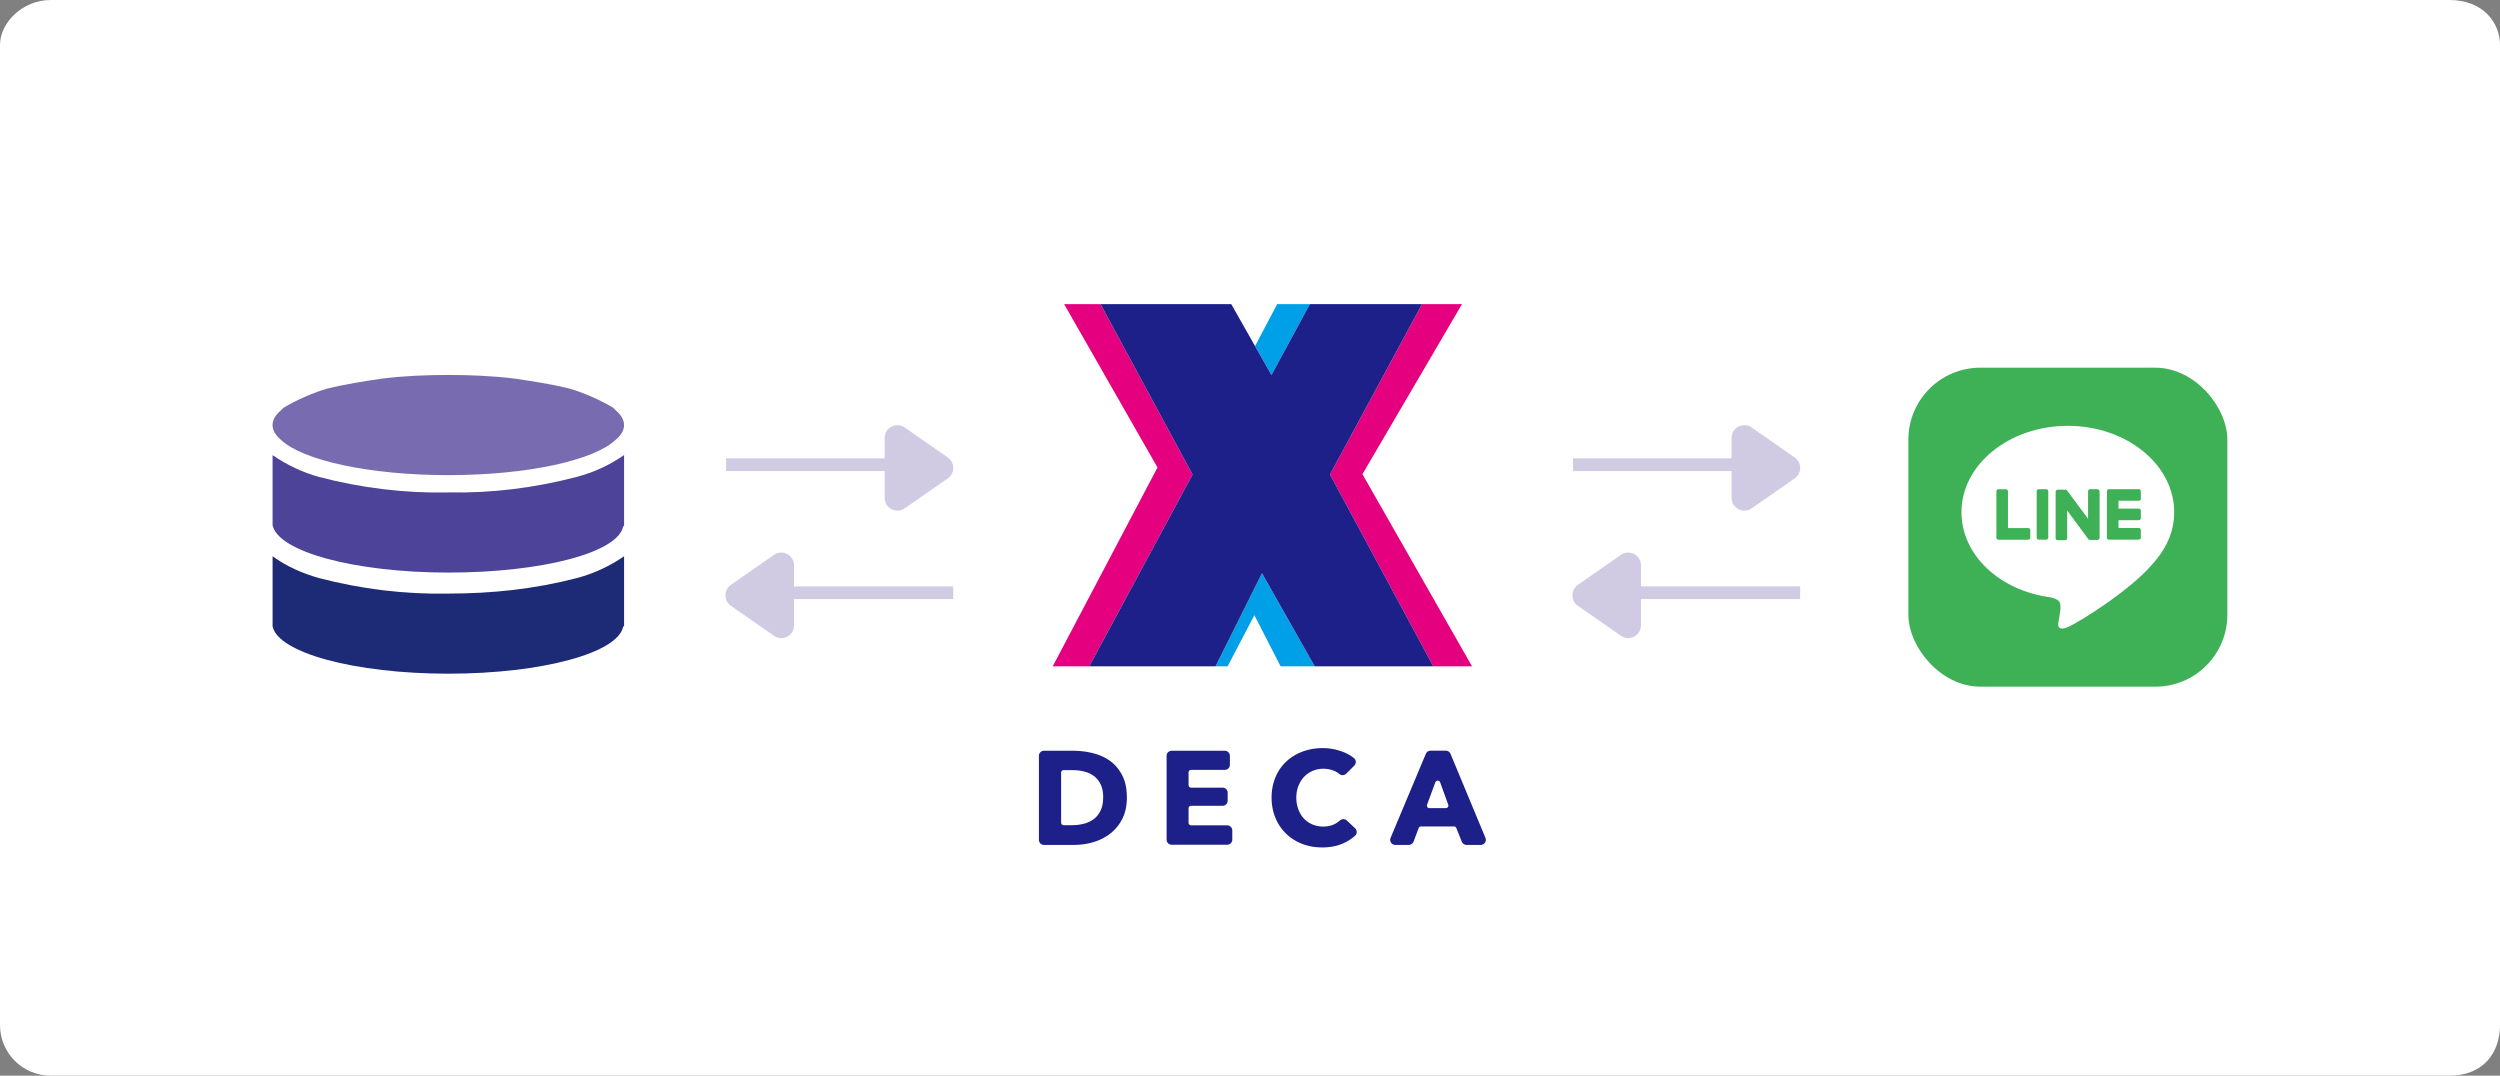 <svg id="text" xmlns="http://www.w3.org/2000/svg" viewBox="0 0 395.1 170"><rect x="0" y="0" width="395.1" height="170" fill="#808080" stroke="none"/><defs><style>.cls-5{fill:#3eb157}</style></defs><path d="M8 0h379.1c5.32 0 8 3.58 8 7.1V162c0 4.42-2.68 8-8 8H8c-4.42 0-8-3.58-8-8V7.1C0 3.58 3.58 0 8 0z" fill-rule="evenodd" fill="#fff"/><path d="M168.18 48.07l14.75 25.81-16.56 31.43h5.77l16.33-30.32-14.54-26.92h-5.75zm47.14 26.87l15.73-26.87h-6.32l-14.54 26.92 16.33 30.32h6.12l-17.32-30.37z" fill="#e4007f"/><path d="M199.44 90.59l-7.34 14.72h1.91l4.23-8.09 4.15 8.09h5.39l-8.34-14.72zm2.4-42.52l-3.49 6.62 2.59 4.58 6.07-11.2h-5.17z" fill="#00a0e9"/><path d="M210.19 74.99l14.54-26.92h-17.72l-6.07 11.2-6.35-11.2h-20.66l14.54 26.92-16.33 30.32h19.96l7.34-14.72 8.34 14.72h18.74l-16.33-30.32zm-32.1 51.05c0 1.3-.24 2.43-.73 3.38a6.73 6.73 0 01-1.91 2.33c-.79.61-1.69 1.06-2.68 1.35-1 .29-2.01.43-3.03.43h-4.75c-.44 0-.8-.36-.8-.8v-13.28c0-.44.36-.8.8-.8h4.58c1.05 0 2.09.12 3.11.37s1.94.65 2.73 1.22c.8.57 1.44 1.33 1.94 2.28.49.95.74 2.13.74 3.53zm-3.74 0c0-.84-.14-1.54-.41-2.09s-.64-1-1.09-1.33-.97-.56-1.56-.7c-.58-.14-1.18-.21-1.8-.21h-1.39c-.22 0-.4.18-.4.4v7.9c0 .22.18.4.4.4h1.3c.64 0 1.27-.07 1.86-.22.6-.15 1.12-.39 1.58-.73s.82-.79 1.09-1.35c.27-.56.41-1.25.41-2.08zm10.02 6.69v-13.28c0-.44.36-.8.8-.8h8.4c.44 0 .8.36.8.8v1.42c0 .44-.36.8-.8.8h-5.33c-.22 0-.4.18-.4.4v2.01c0 .22.18.4.4.4h4.98c.44 0 .8.36.8.8v1.27c0 .44-.36.8-.8.8h-4.98c-.22 0-.4.18-.4.4v2.29c0 .22.18.4.4.4h5.71c.44 0 .8.36.8.8v1.46c0 .44-.36.8-.8.8h-8.78c-.44 0-.8-.36-.8-.8zm27.94.54c-.97.44-2.08.66-3.34.66-1.15 0-2.21-.19-3.19-.57-.97-.38-1.82-.92-2.53-1.61s-1.28-1.52-1.68-2.49-.61-2.03-.61-3.2.21-2.27.62-3.24c.41-.97.98-1.79 1.71-2.47a7.63 7.63 0 012.57-1.57c.98-.36 2.04-.55 3.18-.55 1.05 0 2.09.19 3.1.56.71.26 1.32.6 1.84 1.02.37.3.38.85.05 1.19l-1.26 1.26c-.29.29-.77.34-1.09.07a3.01 3.01 0 00-.83-.5 4.5 4.5 0 00-1.68-.34c-.63 0-1.21.12-1.74.35s-.98.55-1.36.96c-.38.41-.67.89-.88 1.44-.21.55-.32 1.16-.32 1.82s.11 1.29.32 1.85c.21.56.5 1.04.87 1.44.37.4.82.71 1.34.94.52.22 1.09.34 1.7.34.72 0 1.34-.14 1.87-.42.29-.15.55-.33.78-.54.32-.28.79-.29 1.1 0l1.31 1.23c.35.33.34.88-.02 1.19-.53.47-1.13.86-1.82 1.17zm18.71-.25l-.86-2.16a.402.402 0 00-.37-.25h-5.21a.4.4 0 00-.38.26l-.8 2.14c-.12.31-.42.52-.75.52h-2.14c-.58 0-.96-.59-.74-1.12l5.57-13.28c.13-.3.42-.49.74-.49h2.42c.33 0 .62.2.74.5l5.52 13.28a.802.802 0 01-.74 1.11h-2.24c-.33 0-.63-.2-.75-.51zm-4.18-9.38l-1.31 3.54c-.1.26.1.54.38.54h2.59c.28 0 .47-.28.38-.54l-1.28-3.54a.406.406 0 00-.76 0z" fill="#1d2088"/><path d="M70.86 77.83c-6.91.14-13.82-.72-20.44-2.45-2.59-.72-5.04-1.87-7.34-3.45v11.08c.86 4.17 12.95 7.48 27.78 7.48s26.91-3.17 27.63-7.34h.14V71.92c-2.3 1.58-4.75 2.73-7.48 3.45-6.62 1.73-13.39 2.59-20.29 2.45z" fill="#4d4398"/><path d="M70.86 93.81c-6.91.14-13.82-.72-20.44-2.45-2.59-.72-5.18-1.87-7.34-3.45v11.08c.86 4.17 12.95 7.48 27.78 7.48s26.91-3.31 27.63-7.48h.14V87.91c-2.3 1.58-4.75 2.73-7.48 3.45-6.62 1.73-13.39 2.45-20.29 2.45z" fill="#1d2a75"/><path d="M97.35 64.88l-.43-.43-1.01-.58c-1.87-1.01-3.89-1.87-5.9-2.45-2.88-.72-5.76-1.15-8.64-1.58-3.45-.43-7.05-.58-10.51-.58s-7.05.14-10.51.58c-2.88.43-5.76.86-8.64 1.58-2.01.58-4.03 1.44-5.9 2.45l-1.01.58-.43.43c-.72.58-1.3 1.44-1.3 2.3s.58 1.73 1.3 2.3c3.45 3.31 14.1 5.61 26.48 5.61s23.03-2.3 26.48-5.61c.72-.58 1.3-1.44 1.3-2.3s-.58-1.73-1.3-2.3z" fill="#796baf"/><rect class="cls-5" x="301.6" y="58.11" width="50.41" height="50.41" rx="11.37" ry="11.37"/><path d="M343.61 80.94c0-7.52-7.54-13.64-16.81-13.64s-16.81 6.12-16.81 13.64c0 6.74 5.98 12.39 14.06 13.46.55.12 1.29.36 1.48.83.17.42.11 1.09.05 1.52 0 0-.2 1.19-.24 1.44-.07.42-.34 1.66 1.46.91 1.79-.76 9.68-5.7 13.21-9.76 2.44-2.67 3.6-5.38 3.6-8.39z" fill="#fff"/><path class="cls-5" d="M338.02 85.29h-4.72c-.18 0-.32-.14-.32-.32v-7.33c0-.18.14-.33.32-.33h4.72c.18 0 .32.14.32.32v1.19c0 .18-.14.32-.32.32h-3.21v1.24h3.21c.18 0 .32.14.32.32v1.19c0 .18-.14.32-.32.32h-3.21v1.24h3.21c.18 0 .32.14.32.32v1.19c0 .18-.14.32-.32.32zm-17.47 0c.18 0 .32-.14.32-.32v-1.19c0-.18-.14-.32-.32-.32h-3.21v-5.82c0-.18-.14-.32-.32-.32h-1.19c-.18 0-.32.14-.32.32v7.33c0 .18.14.33.32.33h4.72z"/><rect class="cls-5" x="321.88" y="77.31" width="1.83" height="7.98" rx=".32" ry=".32"/><path class="cls-5" d="M331.51 77.31h-1.19c-.18 0-.32.14-.32.32v4.36l-3.36-4.53-.03-.03-.02-.02s-.01-.01-.02-.01c0 0-.01 0-.02-.01h-1.36c-.18 0-.32.14-.32.32v7.34c0 .18.14.32.32.32h1.19c.18 0 .32-.14.32-.32v-4.36l3.36 4.54s.05.06.08.08c0 0 .01 0 .02.01h.07c.03 0 .05.01.08.01h1.19c.18 0 .32-.14.32-.32v-7.34c0-.18-.14-.32-.32-.32z"/><path d="M125.49 94.69v4.14c0 1.63-1.83 2.58-3.17 1.65l-6.81-4.74c-1.15-.8-1.15-2.5 0-3.31l6.81-4.74c1.34-.93 3.17.03 3.17 1.65v3.33h25.16v2.01h-25.16zm24.3-19.09l-6.81 4.74c-1.34.93-3.17-.03-3.17-1.65v-4.24h-25.06v-2.01h25.06v-3.23c0-1.63 1.83-2.58 3.17-1.65l6.81 4.74c1.15.8 1.15 2.5 0 3.31zm109.55 19.09v4.14c0 1.63-1.83 2.58-3.17 1.65l-6.81-4.74c-1.15-.8-1.15-2.5 0-3.31l6.81-4.74c1.34-.93 3.17.03 3.17 1.65v3.33h25.16v2.01h-25.16zm24.3-19.09l-6.81 4.74c-1.34.93-3.17-.03-3.17-1.65v-4.24H248.6v-2.01h25.06v-3.23c0-1.63 1.83-2.58 3.17-1.65l6.81 4.74c1.15.8 1.15 2.5 0 3.31z" fill-rule="evenodd" fill="#d0cbe3"/></svg>